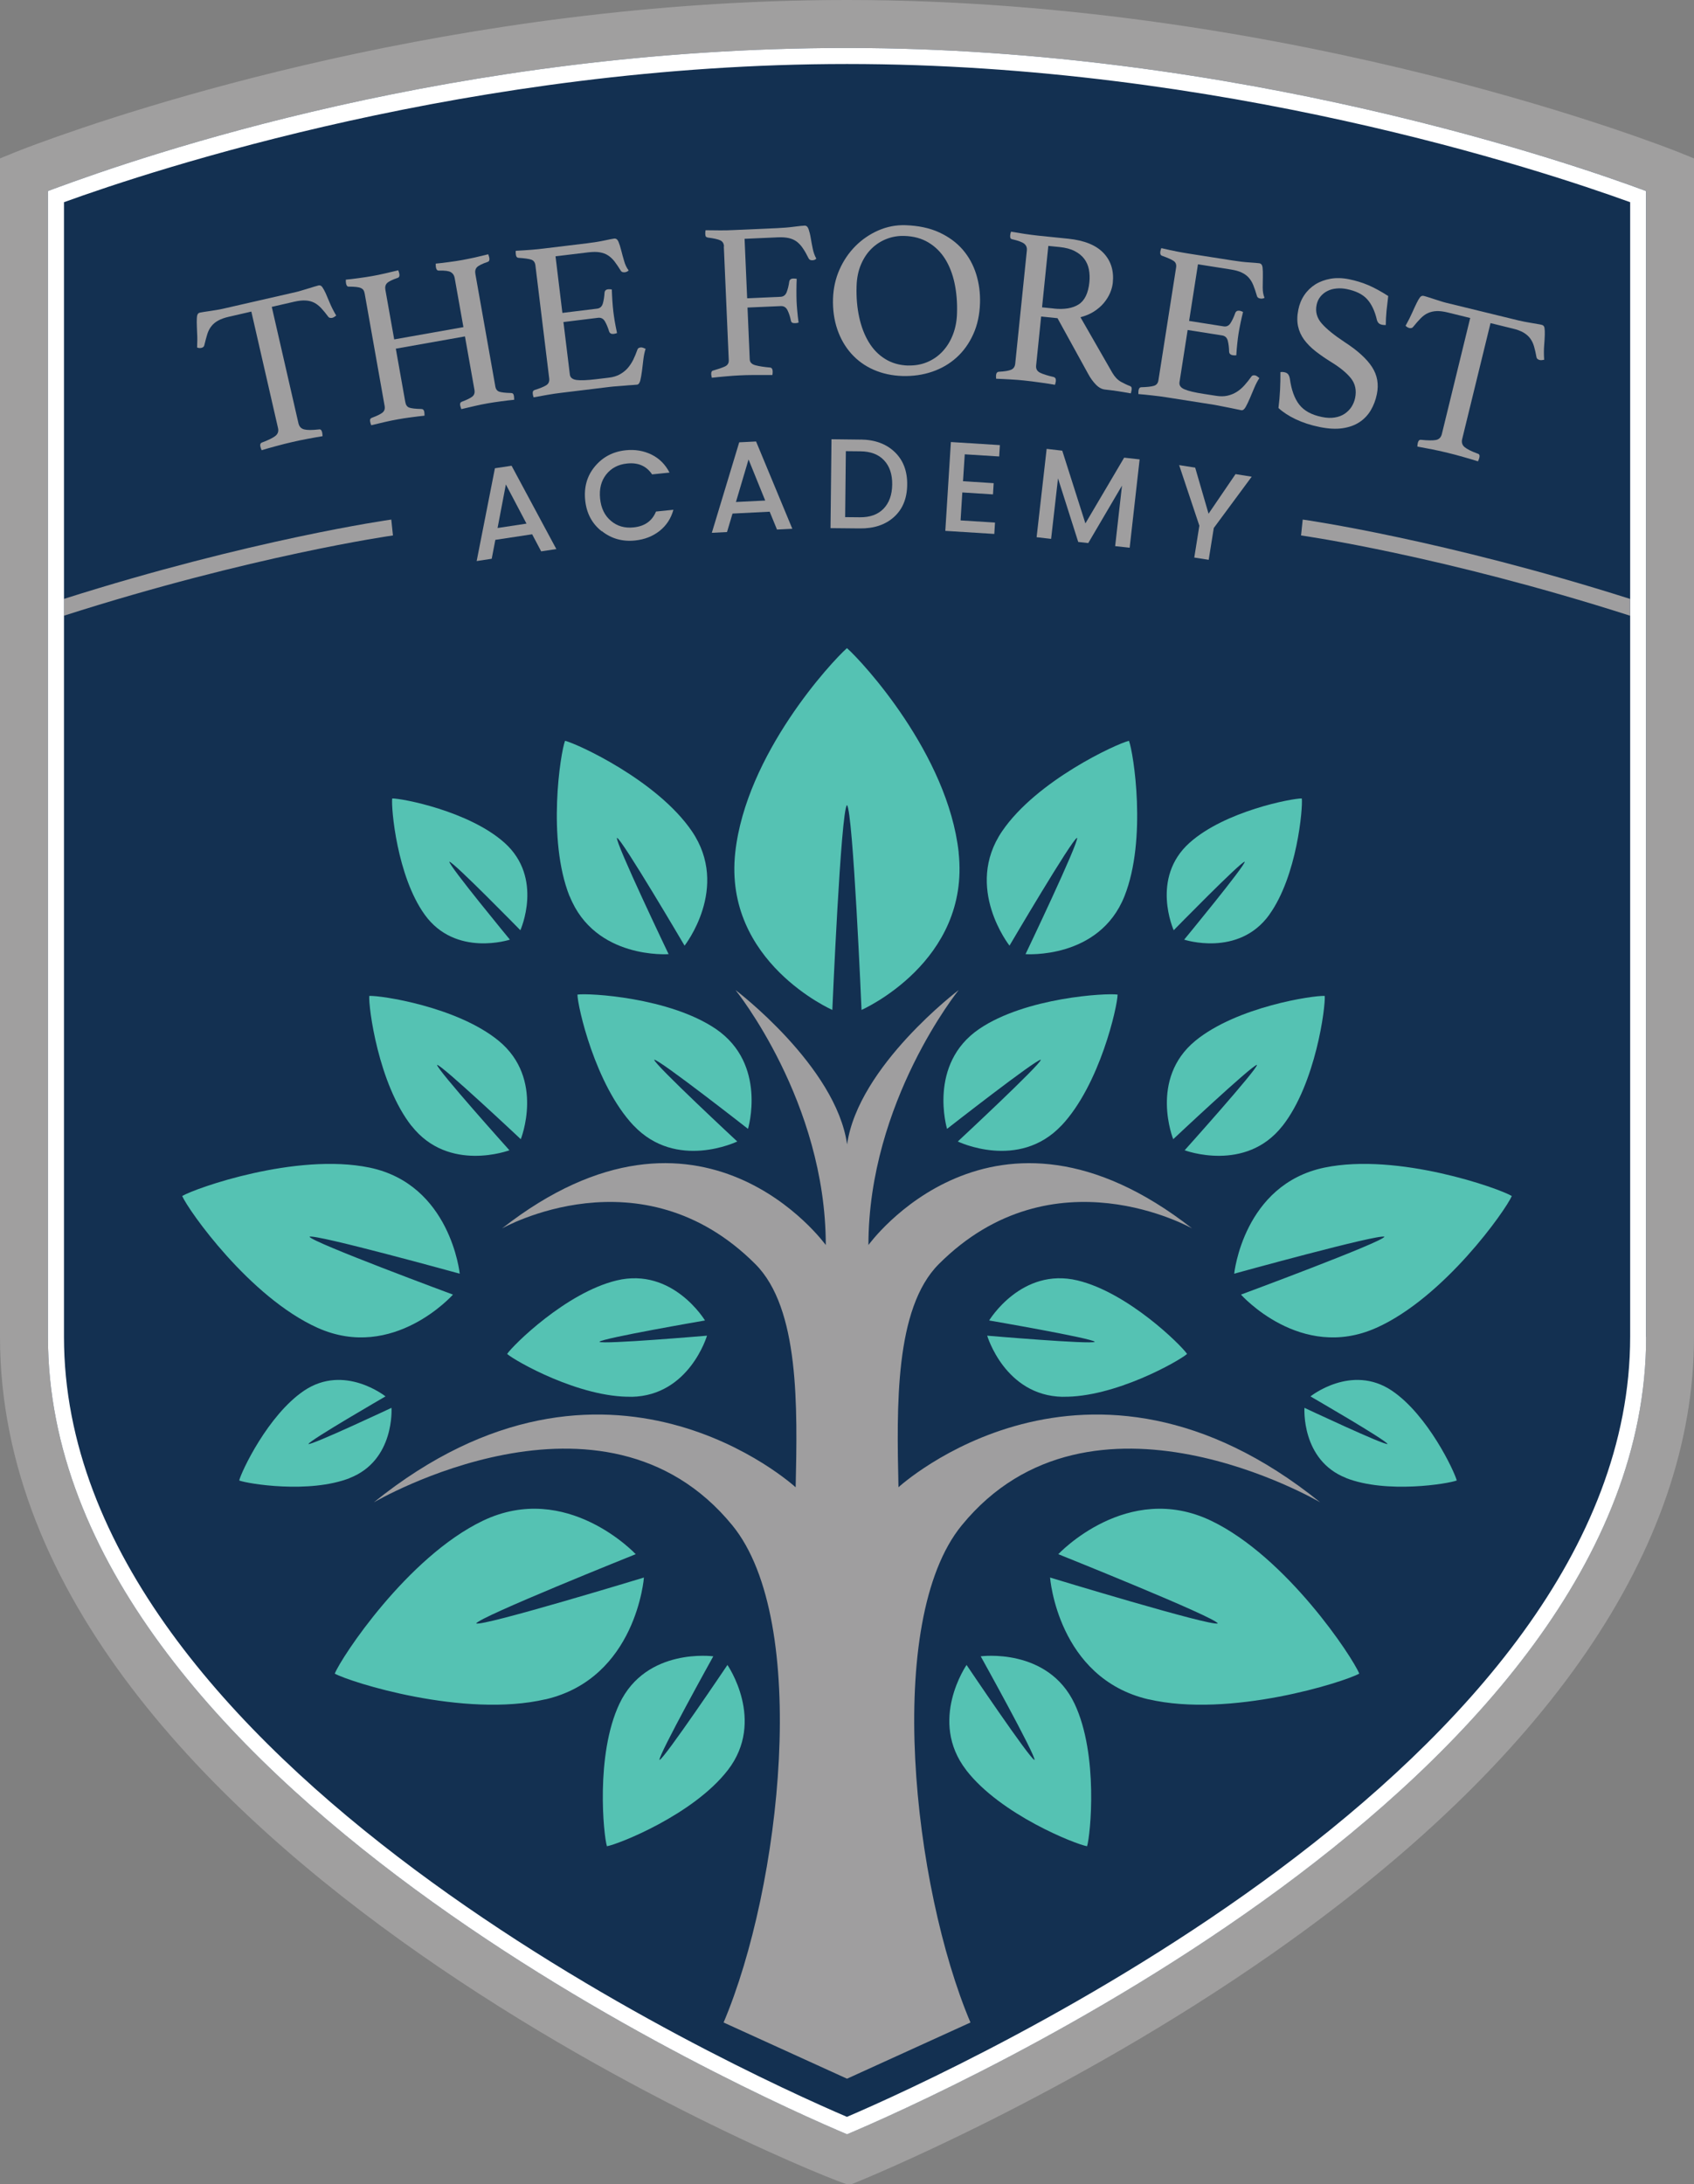 <?xml version="1.0" encoding="UTF-8"?>
<svg id="Layer_1" data-name="Layer 1" xmlns="http://www.w3.org/2000/svg" viewBox="0 0 243.05 313.27">
  <rect x="0" y="0" width="243.05" height="313.27" fill="#808080" stroke="none"/>
  <defs>
    <style>
      .cls-1 {
        fill: #fff;
      }

      .cls-2 {
        fill: #9f9e9f;
      }

      .cls-3 {
        fill: #a09f9f;
      }

      .cls-4 {
        fill: #133051;
      }

      .cls-5 {
        fill: #55c2b3;
      }
    </style>
  </defs>
  <path class="cls-4" d="m121.53,3.44h0C56.58,3.44,3.44,25.03,3.44,25.03v166.7c0,70.94,118.09,118.09,118.09,118.09,0,0,118.09-47.15,118.09-118.09V25.03S186.47,3.44,121.53,3.44"/>
  <path class="cls-5" d="m137.55,122.28c-1.55-14.12-13.83-27.39-16.03-29.32-2.2,1.93-14.48,15.19-16.03,29.32-1.71,15.7,13.93,22.57,13.93,22.57,0,0,1.22-28.58,2.1-29.38.87.8,2.09,29.38,2.09,29.38,0,0,15.64-6.87,13.93-22.57"/>
  <path class="cls-5" d="m182.12,131.18c3.98-5.54,4.82-15.26,4.66-16.66-1.41-.02-11.03,1.81-16.11,6.36-5.65,5.06-2.27,12.54-2.27,12.54,0,0,9.62-9.83,10.19-9.83.06.57-8.69,11.18-8.69,11.18,0,0,7.8,2.57,12.23-3.59"/>
  <path class="cls-5" d="m197.47,190.45c9.77-4.38,18.57-16.89,19.44-18.91-1.89-1.13-16.37-6.24-26.86-4.08-11.66,2.41-12.97,15.22-12.97,15.22,0,0,20.78-5.74,21.56-5.3-.37.81-20.59,8.3-20.59,8.3,0,0,8.55,9.63,19.41,4.77"/>
  <path class="cls-5" d="m152.46,200.33c7.46.14,16.71-5.13,17.86-6.14-.86-1.27-8.46-8.79-15.71-10.54-8.06-1.94-12.69,5.74-12.69,5.74,0,0,14.8,2.55,15.16,3.06-.47.4-15.44-.88-15.44-.88,0,0,2.53,8.6,10.82,8.77"/>
  <path class="cls-5" d="m193.13,211.99c5.84,2.28,14.67.82,15.88.35-.31-1.25-4.12-9.39-9.32-12.89-5.79-3.88-11.67.83-11.67.83,0,0,10.93,6.32,11.06,6.83-.49.18-11.92-5.19-11.92-5.19,0,0-.51,7.52,5.98,10.06"/>
  <path class="cls-5" d="m161.33,128.55c3.26-8.18,1.3-20.6.65-22.3-1.77.42-13.24,5.69-18.2,12.97-5.51,8.09,1.06,16.41,1.06,16.41,0,0,8.99-15.29,9.7-15.47.25.69-7.4,16.69-7.4,16.69,0,0,10.56.79,14.19-8.3"/>
  <path class="cls-5" d="m164.77,243.72c11.71,2.73,28.09-2.47,30.25-3.68-.92-2.3-10.4-16.71-21.24-21.92-12.06-5.78-21.94,4.79-21.94,4.79,0,0,22.49,9.01,22.88,9.93-.88.48-24.06-6.58-24.06-6.58,0,0,1.09,14.42,14.11,17.47"/>
  <path class="cls-5" d="m138.64,253.9c4.95,6.39,15.69,10.62,17.33,10.9.49-1.59,1.66-13.12-1.79-20.43-3.84-8.12-13.47-6.81-13.47-6.81,0,0,7.91,14.23,7.72,14.87-.66-.13-9.75-13.63-9.75-13.63,0,0-5.54,7.99-.04,15.09"/>
  <path class="cls-5" d="m152.3,161.43c5.53-5.87,8.03-17.12,8.05-18.78-1.64-.24-13.19.4-19.86,4.93-7.41,5.05-4.61,14.33-4.61,14.33,0,0,12.8-10.01,13.46-9.92-.02.67-11.92,11.73-11.92,11.73,0,0,8.73,4.22,14.88-2.3"/>
  <path class="cls-5" d="m184,161.5c4.78-6.09,6.19-17.07,6.07-18.66-1.59-.09-12.58,1.53-18.57,6.44-6.65,5.47-3.17,14.11-3.17,14.11,0,0,11.37-10.68,12.02-10.66.04.64-10.38,12.25-10.38,12.25,0,0,8.72,3.28,14.03-3.49"/>
  <path class="cls-5" d="m60.93,131.18c-3.98-5.54-4.82-15.26-4.66-16.66,1.41-.02,11.03,1.81,16.12,6.36,5.65,5.06,2.27,12.54,2.27,12.54,0,0-9.62-9.83-10.19-9.83-.06.57,8.69,11.18,8.69,11.18,0,0-7.8,2.57-12.23-3.59"/>
  <path class="cls-5" d="m45.58,190.45c-9.77-4.38-18.57-16.89-19.44-18.91,1.89-1.13,16.37-6.24,26.86-4.08,11.66,2.41,12.96,15.22,12.96,15.22,0,0-20.79-5.74-21.56-5.3.37.81,20.59,8.3,20.59,8.3,0,0-8.55,9.63-19.41,4.77"/>
  <path class="cls-5" d="m90.62,200.33c-7.46.14-16.71-5.13-17.86-6.14.86-1.27,8.46-8.79,15.71-10.54,8.06-1.94,12.68,5.74,12.68,5.74,0,0-14.8,2.55-15.15,3.06.47.4,15.44-.88,15.44-.88,0,0-2.53,8.6-10.81,8.77"/>
  <path class="cls-5" d="m50.2,211.99c-5.84,2.28-14.67.82-15.88.35.3-1.25,4.12-9.39,9.32-12.89,5.79-3.88,11.67.83,11.67.83,0,0-10.93,6.32-11.06,6.83.49.18,11.92-5.19,11.92-5.19,0,0,.51,7.52-5.98,10.06"/>
  <path class="cls-5" d="m81.72,128.55c-3.26-8.18-1.3-20.6-.65-22.3,1.76.42,13.24,5.69,18.2,12.97,5.51,8.09-1.05,16.41-1.05,16.41,0,0-8.99-15.29-9.7-15.47-.25.69,7.41,16.69,7.41,16.69,0,0-10.56.79-14.19-8.3"/>
  <path class="cls-5" d="m78.28,243.72c-11.71,2.73-28.09-2.47-30.25-3.68.92-2.3,10.39-16.71,21.24-21.92,12.06-5.78,21.94,4.79,21.94,4.79,0,0-22.49,9.01-22.88,9.93.88.48,24.06-6.58,24.06-6.58,0,0-1.09,14.42-14.11,17.47"/>
  <path class="cls-5" d="m104.41,253.9c-4.95,6.39-15.69,10.62-17.33,10.9-.49-1.59-1.66-13.12,1.79-20.43,3.84-8.12,13.47-6.81,13.47-6.81,0,0-7.91,14.23-7.72,14.87.66-.13,9.75-13.63,9.75-13.63,0,0,5.54,7.99.05,15.09"/>
  <path class="cls-5" d="m90.9,161.43c-5.53-5.87-8.03-17.12-8.05-18.78,1.64-.24,13.19.4,19.86,4.93,7.41,5.05,4.61,14.33,4.61,14.33,0,0-12.79-10.01-13.46-9.92.02.67,11.92,11.73,11.92,11.73,0,0-8.73,4.22-14.88-2.3"/>
  <path class="cls-5" d="m59.05,161.5c-4.78-6.09-6.19-17.07-6.07-18.66,1.59-.09,12.58,1.53,18.57,6.44,6.65,5.47,3.17,14.11,3.17,14.11,0,0-11.37-10.68-12.01-10.66-.04.64,10.38,12.25,10.38,12.25,0,0-8.72,3.28-14.03-3.49"/>
  <path class="cls-2" d="m128.91,213.32c-.25-11.52-.57-25.66,5.79-32.02,16.43-16.43,36.34-5.11,36.34-5.11-28.62-22.37-46.44,2.38-46.44,2.38,0-20.55,12.95-36.57,12.95-36.57,0,0-14.42,10.9-16.01,22.14-1.59-11.24-16.01-22.14-16.01-22.14,0,0,12.95,16.01,12.95,36.57,0,0-17.83-24.76-46.45-2.38,0,0,19.91-11.32,36.34,5.11,6.36,6.36,6.04,20.5,5.79,32.02,0,0-27.03-24.87-60.53,2.16,0,0,32.91-19.36,51.44,3.29,11.24,13.74,6.99,51.86-1.25,71.31l17.71,8.06,17.71-8.06c-8.24-19.45-12.49-57.58-1.25-71.31,18.53-22.65,51.44-3.29,51.44-3.29-33.5-27.03-60.53-2.16-60.53-2.16"/>
  <path class="cls-2" d="m56.14,74.52c-.21.02-20.17,2.87-46.97,11.38v2.41c26.91-8.61,47-11.49,47.21-11.51l-.24-2.28Z"/>
  <path class="cls-2" d="m186.67,76.8c.21.02,20.28,2.89,47.21,11.51v-2.41c-26.8-8.51-46.76-11.36-46.97-11.38l-.24,2.28Z"/>
  <path class="cls-2" d="m38.99,44l3.83,16.71c.11.48.39.77.83.88.44.11,1.14.11,2.11,0,.23-.05.38.09.46.42.03.15.05.33.06.55-.68.11-1.39.24-2.14.38-.75.14-1.5.29-2.25.47-.73.17-1.47.35-2.23.56-.75.2-1.46.4-2.12.6-.09-.2-.15-.37-.18-.52-.07-.29,0-.48.2-.57.91-.34,1.55-.65,1.93-.94.37-.28.51-.67.4-1.14l-3.83-16.71-3.22.74c-.63.14-1.14.33-1.54.55-.4.22-.73.49-.98.82-.26.32-.45.71-.59,1.16-.14.45-.27.96-.41,1.54-.02.11-.07.2-.15.27-.09.06-.17.1-.25.12-.23.05-.44.04-.64-.05.04-.8.04-1.5,0-2.11-.03-.61-.04-1.11-.05-1.52,0-.41.01-.72.06-.95.05-.23.17-.37.38-.42.15-.03.36-.07.63-.11.28-.04.57-.08.88-.13.31-.05.62-.1.94-.15.32-.05.61-.11.88-.17l10.45-2.39c.25-.06.53-.13.84-.23.31-.09.62-.18.93-.28.31-.09.59-.18.85-.26.26-.08.47-.14.63-.18.21-.05.38.03.53.22.14.2.3.48.48.86.17.38.37.85.6,1.41.23.56.54,1.17.93,1.83-.09.07-.18.13-.27.19-.08.06-.19.11-.31.14-.08.02-.18.02-.3,0-.11-.02-.2-.07-.27-.17-.35-.47-.68-.88-1-1.22-.32-.34-.66-.61-1.02-.79-.36-.18-.77-.29-1.22-.31-.46-.03-1,.03-1.62.17l-3.22.74Z"/>
  <path class="cls-2" d="m71.05,55.37c.07.42.26.69.56.8.3.11.88.18,1.73.2.22,0,.35.13.39.39.03.17.04.36.04.58-.53.05-1.16.12-1.88.22-.72.1-1.36.19-1.92.29-.58.1-1.21.23-1.86.38-.66.15-1.3.3-1.92.45-.08-.2-.13-.39-.17-.56-.04-.25.03-.42.24-.5.76-.28,1.26-.54,1.53-.76.26-.22.36-.54.28-.96l-1.36-7.65-9.92,1.76,1.36,7.65c.07.42.26.69.56.8.3.11.88.18,1.73.2.24,0,.38.13.43.38.03.17.04.36.04.58-.55.06-1.19.13-1.91.23-.72.09-1.37.19-1.94.3-.59.1-1.21.23-1.86.38-.65.15-1.29.3-1.94.46-.08-.21-.13-.39-.16-.56-.04-.25.03-.42.24-.5.78-.29,1.3-.55,1.56-.77.26-.22.36-.54.28-.96l-2.85-16.06c-.04-.21-.09-.38-.17-.51-.08-.13-.2-.23-.37-.31-.17-.08-.39-.13-.66-.16-.28-.03-.63-.05-1.07-.05-.22.02-.35-.13-.41-.45-.03-.15-.04-.33-.03-.55.54-.05,1.15-.12,1.85-.22.7-.09,1.33-.19,1.9-.29.59-.1,1.21-.23,1.86-.38.65-.15,1.29-.3,1.91-.45.08.2.13.38.16.52.05.3-.02.48-.23.56-.8.27-1.31.53-1.54.76s-.31.57-.23.99l1.26,7.08,9.93-1.76-1.26-7.08c-.07-.36-.24-.62-.54-.8-.29-.18-.86-.25-1.7-.23-.24.02-.38-.13-.44-.45-.03-.15-.04-.33-.03-.55.54-.05,1.15-.12,1.87-.22.71-.09,1.35-.19,1.91-.29.58-.11,1.19-.23,1.83-.37.63-.15,1.27-.3,1.92-.46.08.2.13.38.16.53.05.3-.02.48-.23.56-.8.27-1.31.53-1.54.76-.23.24-.31.57-.23.99l2.85,16.06Z"/>
  <path class="cls-2" d="m79.7,36.72l.99,8.16,4.97-.61c.43-.05.7-.3.83-.73.13-.44.21-.96.25-1.57.03-.28.2-.45.52-.48.06,0,.15,0,.26,0,.11,0,.2.02.26.03.02.47.04,1.01.08,1.61.04.6.09,1.12.14,1.57.04.36.11.8.19,1.32.09.52.2,1.1.34,1.75-.16.06-.32.1-.47.12-.34.04-.56-.07-.66-.34-.18-.58-.38-1.07-.61-1.46-.23-.39-.56-.56-.98-.51l-4.97.61.92,7.52c.05.45.38.71.97.79.59.08,1.55.04,2.86-.12l1.75-.21c.62-.07,1.14-.23,1.58-.47.43-.24.81-.53,1.12-.88.31-.35.58-.76.81-1.21.22-.46.43-.96.62-1.5.05-.15.2-.25.45-.28.1-.01.22,0,.35.05.12.05.24.1.36.15-.14.43-.25.93-.32,1.51-.07.58-.14,1.13-.2,1.66-.07.53-.15.98-.24,1.36-.1.38-.25.58-.46.61-.17.02-.42.04-.74.06-.32.02-.67.04-1.04.08-.37.03-.75.06-1.14.09s-.72.05-.99.09l-6.98.85c-.62.07-1.27.17-1.97.29-.7.12-1.36.24-1.99.36-.07-.21-.11-.38-.12-.5-.04-.3.05-.48.26-.55.79-.25,1.35-.48,1.68-.69.33-.21.47-.53.42-.96l-1.98-16.22c-.05-.42-.24-.7-.57-.82-.33-.12-.95-.21-1.86-.27-.22-.02-.35-.18-.38-.5-.01-.11-.02-.2-.02-.27,0-.08,0-.16.02-.24.92-.05,1.69-.1,2.31-.15.62-.05,1.17-.11,1.66-.17l6.28-.76c.96-.12,1.78-.25,2.47-.4.7-.15,1.16-.24,1.39-.27.27-.03.48.12.62.46.14.34.27.75.39,1.23.12.48.26.99.42,1.53.15.54.37.99.65,1.35-.15.15-.34.23-.55.26-.28.03-.47-.04-.58-.22-.32-.52-.62-.96-.9-1.33-.28-.36-.59-.65-.93-.87-.34-.22-.73-.36-1.18-.44-.45-.08-1-.07-1.63,0l-4.72.57Z"/>
  <path class="cls-2" d="m103.88,35.35c-.02-.43-.2-.72-.54-.88-.34-.16-.94-.29-1.8-.4-.15-.04-.24-.09-.28-.16s-.06-.2-.07-.37c0-.13,0-.3.04-.52.71.01,1.39.02,2.06.02.66,0,1.29,0,1.89-.04l6.35-.28c.84-.04,1.62-.1,2.37-.2.75-.1,1.26-.15,1.54-.16.26-.01.45.16.57.5.12.35.23.77.31,1.26.08.49.18,1,.29,1.55.11.54.28,1.01.51,1.41-.06.09-.14.15-.25.19-.1.04-.21.06-.32.06-.26.01-.43-.08-.53-.27-.28-.57-.55-1.05-.82-1.44-.26-.4-.56-.71-.88-.96-.32-.24-.7-.41-1.13-.51-.43-.1-.97-.14-1.61-.11l-4.75.21.37,8.53,4.78-.21c.43-.02.72-.24.89-.67.16-.42.29-.93.37-1.51.05-.28.24-.43.56-.44.17,0,.34,0,.51.04-.02.47-.04,1.01-.04,1.62,0,.61,0,1.14.02,1.59.02.36.04.8.09,1.31.04.51.11,1.1.2,1.76-.17.05-.33.08-.48.08-.17,0-.31-.01-.42-.06-.11-.05-.18-.16-.21-.33-.11-.55-.27-1.04-.48-1.46-.21-.42-.53-.62-.96-.6l-4.78.21.32,7.44c.02.43.3.71.86.85.55.14,1.23.24,2.02.31.26.01.39.19.41.53,0,.15,0,.33-.04.55-.45,0-.93,0-1.45,0-.43,0-.93,0-1.49,0-.57,0-1.16.02-1.78.05-.58.03-1.23.07-1.96.14-.72.06-1.4.13-2.01.2-.05-.21-.08-.38-.09-.51-.01-.32.09-.5.3-.53.7-.2,1.25-.39,1.65-.57.4-.18.59-.48.57-.91l-.71-16.33Z"/>
  <path class="cls-2" d="m119.52,42.81c.05-1.48.36-2.86.93-4.15.57-1.29,1.34-2.41,2.29-3.37.95-.95,2.05-1.7,3.28-2.24,1.24-.54,2.53-.79,3.88-.75,1.86.06,3.48.4,4.85,1.03,1.37.63,2.5,1.46,3.38,2.48.88,1.02,1.52,2.2,1.93,3.51.41,1.32.59,2.69.55,4.13-.05,1.69-.38,3.2-.98,4.51-.6,1.32-1.4,2.43-2.4,3.33-1,.9-2.17,1.58-3.5,2.03-1.33.45-2.74.65-4.24.61-1.52-.05-2.9-.35-4.15-.9-1.25-.55-2.31-1.32-3.19-2.3-.88-.98-1.55-2.14-2.01-3.48-.46-1.34-.67-2.83-.62-4.45m10.75,9.62c1,.03,1.93-.13,2.78-.49.85-.36,1.58-.87,2.2-1.54.62-.67,1.11-1.46,1.47-2.39.36-.93.56-1.95.59-3.07.05-1.54-.07-2.97-.35-4.3-.28-1.32-.73-2.48-1.35-3.48-.62-.99-1.42-1.78-2.4-2.37-.98-.59-2.13-.9-3.45-.94-.88-.03-1.72.11-2.53.42-.81.31-1.53.77-2.16,1.38-.63.61-1.14,1.37-1.53,2.28-.39.91-.61,1.96-.64,3.16-.05,1.58.08,3.06.38,4.43.3,1.37.76,2.56,1.38,3.58.62,1.02,1.4,1.82,2.35,2.4.95.59,2.04.9,3.28.94"/>
  <path class="cls-2" d="m151.74,45.64l-2.36-.24-.72,7.03c-.05.47.14.81.55,1.02.42.21,1.07.42,1.95.62.25.07.36.26.33.58-.02.15-.06.33-.12.54-.57-.1-1.26-.21-2.08-.32-.82-.12-1.62-.22-2.4-.3-.55-.06-1.19-.11-1.92-.15-.73-.04-1.41-.08-2.05-.1-.02-.22-.02-.39-.01-.52.03-.3.17-.46.4-.48.82-.04,1.41-.14,1.76-.29.35-.15.54-.43.59-.86l1.67-16.25c.04-.4-.08-.72-.37-.96-.29-.23-.87-.45-1.76-.65-.21-.04-.3-.23-.26-.58.01-.13.05-.3.12-.5.63.11,1.29.21,1.97.32.68.1,1.32.18,1.94.25l4.31.44c2.3.24,3.98.92,5.05,2.05,1.07,1.13,1.51,2.56,1.33,4.28-.05.47-.18.95-.39,1.45-.21.49-.51.97-.89,1.43-.38.46-.85.86-1.42,1.23-.56.36-1.21.63-1.94.82l4.57,7.96c.35.6.76,1.02,1.22,1.29.47.26.91.47,1.32.62.19.06.27.22.24.48-.02.17-.06.36-.12.57-.49-.09-1.08-.19-1.78-.3-.7-.1-1.35-.19-1.94-.25-.45-.05-.88-.28-1.3-.71-.42-.43-.8-.96-1.14-1.6l-4.35-7.9Zm-.53-1.38c1.49.15,2.67-.04,3.54-.59.87-.55,1.39-1.61,1.55-3.18.07-.66.04-1.27-.07-1.85-.11-.57-.34-1.08-.67-1.52-.33-.44-.79-.81-1.37-1.11-.58-.3-1.31-.49-2.18-.58l-1.6-.16-.9,8.81,1.69.17Z"/>
  <path class="cls-2" d="m171.88,37.91l-1.27,8.12,4.95.78c.42.07.76-.09,1-.48.24-.38.47-.86.67-1.44.11-.26.32-.37.63-.32.06.01.15.03.25.07.1.04.18.07.24.1-.11.46-.24.98-.36,1.57-.12.59-.22,1.1-.29,1.55-.06.36-.11.8-.17,1.32-.06.52-.11,1.12-.15,1.78-.18.02-.34.01-.49-.01-.34-.05-.52-.22-.54-.51-.01-.61-.08-1.13-.19-1.57-.12-.44-.38-.69-.81-.76l-4.95-.78-1.17,7.49c-.07.44.17.79.72,1.02.55.24,1.48.46,2.79.66l1.74.27c.61.1,1.16.09,1.64-.02.48-.11.92-.29,1.32-.54.4-.25.77-.57,1.11-.95.34-.38.68-.8,1.01-1.27.09-.14.26-.19.51-.15.11.02.21.07.32.15.11.08.21.16.3.24-.25.37-.49.83-.72,1.37-.23.54-.44,1.05-.65,1.54-.21.49-.41.9-.6,1.24-.19.34-.4.49-.61.46-.17-.03-.41-.08-.72-.15-.31-.07-.66-.14-1.02-.21-.37-.07-.74-.14-1.12-.22-.38-.08-.7-.14-.98-.19l-6.94-1.09c-.61-.1-1.27-.18-1.98-.26-.7-.08-1.37-.15-2.02-.2,0-.22,0-.39.02-.52.05-.3.18-.45.4-.46.83-.02,1.43-.09,1.8-.2.38-.11.6-.38.66-.81l2.53-16.14c.07-.42-.04-.74-.32-.94-.28-.21-.85-.46-1.71-.77-.2-.08-.28-.27-.23-.59.02-.11.04-.2.06-.27.02-.07.05-.15.08-.23.9.21,1.65.37,2.26.49.61.12,1.16.21,1.65.29l6.25.98c.95.15,1.78.25,2.49.29.71.05,1.18.09,1.41.12.27.04.43.25.47.61.04.36.05.79.04,1.29-.01.5-.02,1.03-.02,1.59,0,.56.08,1.05.26,1.47-.19.1-.39.14-.6.1-.28-.04-.44-.17-.49-.37-.17-.59-.34-1.1-.51-1.52-.17-.43-.39-.79-.66-1.1-.27-.3-.61-.55-1.02-.74-.41-.2-.94-.34-1.57-.44l-4.69-.74Z"/>
  <path class="cls-2" d="m198.82,46.62c-.22,0-.38-.01-.48-.03-.27-.05-.46-.15-.57-.28-.11-.13-.18-.27-.21-.4-.3-1.31-.78-2.31-1.42-3.01-.64-.7-1.62-1.18-2.92-1.44-.5-.1-.99-.13-1.47-.08-.48.04-.91.16-1.3.36-.39.19-.72.46-1,.8-.27.34-.46.74-.55,1.2-.2.99.05,1.88.75,2.67.7.8,1.8,1.68,3.28,2.66,1.85,1.2,3.16,2.39,3.92,3.56.76,1.17.99,2.47.7,3.89-.17.86-.47,1.64-.88,2.33-.41.69-.95,1.26-1.62,1.7-.67.44-1.47.73-2.42.87-.95.14-2.04.08-3.27-.17-1.3-.26-2.45-.64-3.46-1.12-1.01-.48-1.83-1.02-2.47-1.61.11-.89.19-1.76.23-2.61.04-.84.06-1.69.05-2.54.16-.03.35-.03.55.01.25.05.43.15.55.29.11.14.2.35.25.62.22,1.62.67,2.87,1.36,3.75.69.88,1.77,1.47,3.26,1.77.67.14,1.28.16,1.82.07.54-.08,1.01-.26,1.42-.53.4-.27.73-.6.98-.98.25-.39.43-.82.53-1.3.22-1.09.02-2.03-.6-2.81-.62-.78-1.57-1.56-2.85-2.34-.84-.52-1.58-1.04-2.24-1.55-.66-.52-1.2-1.07-1.63-1.65-.43-.59-.72-1.23-.87-1.93-.15-.7-.14-1.49.04-2.37.15-.77.44-1.48.86-2.1.42-.62.95-1.13,1.58-1.53.64-.4,1.36-.66,2.18-.81.82-.14,1.7-.12,2.64.07.99.2,1.91.48,2.78.85.86.37,1.82.89,2.86,1.56-.08.64-.16,1.33-.24,2.07-.07.74-.11,1.43-.11,2.09"/>
  <path class="cls-2" d="m213.86,46.32l-4.07,16.65c-.12.48,0,.87.35,1.16.35.29.98.61,1.89.94.23.06.3.25.22.58-.04.14-.1.32-.19.52-.65-.21-1.35-.41-2.08-.62-.73-.21-1.47-.41-2.22-.59-.73-.18-1.47-.35-2.24-.5-.77-.15-1.49-.29-2.16-.41,0-.22.03-.4.07-.55.07-.29.21-.43.43-.42.97.1,1.68.11,2.14.03.46-.08.75-.37.87-.85l4.07-16.65-3.21-.79c-.62-.15-1.16-.22-1.62-.2-.46.02-.87.12-1.25.29-.37.17-.72.43-1.05.77-.33.34-.68.74-1.05,1.2-.07.09-.15.15-.26.17s-.2.02-.28,0c-.23-.06-.41-.17-.55-.33.39-.7.71-1.33.95-1.88.25-.56.46-1.02.64-1.38.18-.37.34-.64.48-.82.14-.18.32-.25.53-.2.15.03.35.1.62.18.27.09.55.18.84.27.3.09.6.19.91.29.3.1.59.18.86.25l10.41,2.54c.25.06.53.12.85.18.32.06.63.11.95.17.32.05.61.1.87.15.26.04.48.08.65.13.21.05.33.2.37.44.04.24.05.57.04.98-.01.42-.04.93-.09,1.53-.05.6-.05,1.29,0,2.05-.11.02-.22.03-.33.05-.1.02-.22.01-.34-.02-.08-.02-.17-.06-.26-.13-.1-.07-.15-.16-.17-.27-.1-.57-.22-1.09-.35-1.54-.13-.45-.32-.84-.56-1.16-.24-.32-.56-.6-.95-.83-.4-.23-.9-.42-1.53-.57l-3.21-.79Z"/>
  <path class="cls-2" d="m77.64,79.07l-1.29-2.44-5.28.8-.52,2.71-2.16.33,2.62-13.31,2.39-.36,6.42,11.95-2.18.33Zm-6.25-3.34l4.15-.63-2.96-5.62-1.19,6.25Z"/>
  <path class="cls-2" d="m86.32,76.19c-1.38-1.09-2.17-2.57-2.36-4.45-.19-1.88.27-3.5,1.4-4.85,1.13-1.35,2.6-2.12,4.41-2.31,1.35-.14,2.58.07,3.71.62,1.12.55,1.98,1.42,2.58,2.58l-2.5.26c-.81-1.21-2.01-1.73-3.59-1.56-1.28.13-2.27.66-3,1.58-.72.92-1.01,2.07-.87,3.45.14,1.38.66,2.45,1.56,3.2.9.76,1.98,1.07,3.26.93,1.58-.16,2.65-.92,3.2-2.27l2.5-.26c-.35,1.27-1.02,2.28-2,3.05-.98.77-2.15,1.22-3.5,1.36-1.81.19-3.41-.26-4.78-1.35"/>
  <path class="cls-2" d="m111.48,75.95l-1.05-2.56-5.33.27-.79,2.65-2.18.11,3.93-12.98,2.42-.12,5.2,12.52-2.2.11Zm-5.89-3.95l4.2-.21-2.39-5.89-1.81,6.1Z"/>
  <path class="cls-2" d="m123.46,63.04c2.06.02,3.69.62,4.91,1.79,1.22,1.17,1.82,2.74,1.79,4.7-.02,1.96-.65,3.5-1.89,4.62-1.24,1.12-2.89,1.67-4.95,1.64l-4.16-.04.14-12.75,4.16.05Zm-2.19,11.13l2.07.02c1.48.02,2.62-.39,3.43-1.23.81-.84,1.22-1.99,1.24-3.46.02-1.47-.37-2.63-1.17-3.48-.79-.85-1.93-1.28-3.41-1.29l-2.07-.02-.1,9.46Z"/>
  <polygon class="cls-2" points="143.46 63.84 143.36 65.47 138.42 65.16 138.17 69.02 142.57 69.3 142.47 70.91 138.07 70.63 137.82 74.64 142.76 74.95 142.66 76.58 135.63 76.14 136.43 63.4 143.46 63.84"/>
  <polygon class="cls-2" points="163.51 65.89 162.08 78.56 160 78.33 160.98 69.65 156.14 77.89 154.7 77.73 151.8 68.61 150.81 77.29 148.73 77.05 150.17 64.38 152.41 64.64 155.73 75.07 161.29 65.64 163.51 65.89"/>
  <polygon class="cls-2" points="173.42 80.29 171.35 79.97 172.08 75.4 169.18 66.71 171.48 67.07 173.4 73.68 177.27 68 179.59 68.37 174.15 75.73 173.42 80.29"/>
  <path class="cls-3" d="m122.19,313.27h-.66c-1.21,0-121.53-47.39-121.53-121.53V22.72l2.14-.87s1.12-.46,3.24-1.24C18.49,15.78,65.6,0,121.52,0h0c64.87,0,118.84,21.63,119.38,21.85l2.15.87v169.02c0,30.18-20.92,60.77-60.51,88.46-29.51,20.64-59.44,32.7-59.74,32.82l-.62.25ZM6.88,27.39v164.35c0,63.94,101.99,109.02,114.65,114.36,12.64-5.33,114.65-50.37,114.65-114.36V27.4c-10.52-3.92-58.39-20.52-114.65-20.52S20.6,22.33,7.76,27.07c-.32.12-.61.23-.88.33"/>
  <path class="cls-1" d="m236.17,191.74V27.4c-10.52-3.92-58.39-20.52-114.65-20.52S20.6,22.33,7.76,27.07c-.32.12-.61.23-.88.33v164.35c0,63.94,101.99,109.02,114.65,114.36,12.64-5.33,114.65-50.37,114.65-114.36m-114.65,111.87c-15.68-6.72-112.35-50.65-112.35-111.87V29c12.86-4.66,58.79-19.82,112.35-19.82s99.5,15.16,112.36,19.82v162.74c0,61.18-96.69,105.15-112.36,111.87"/>
</svg>